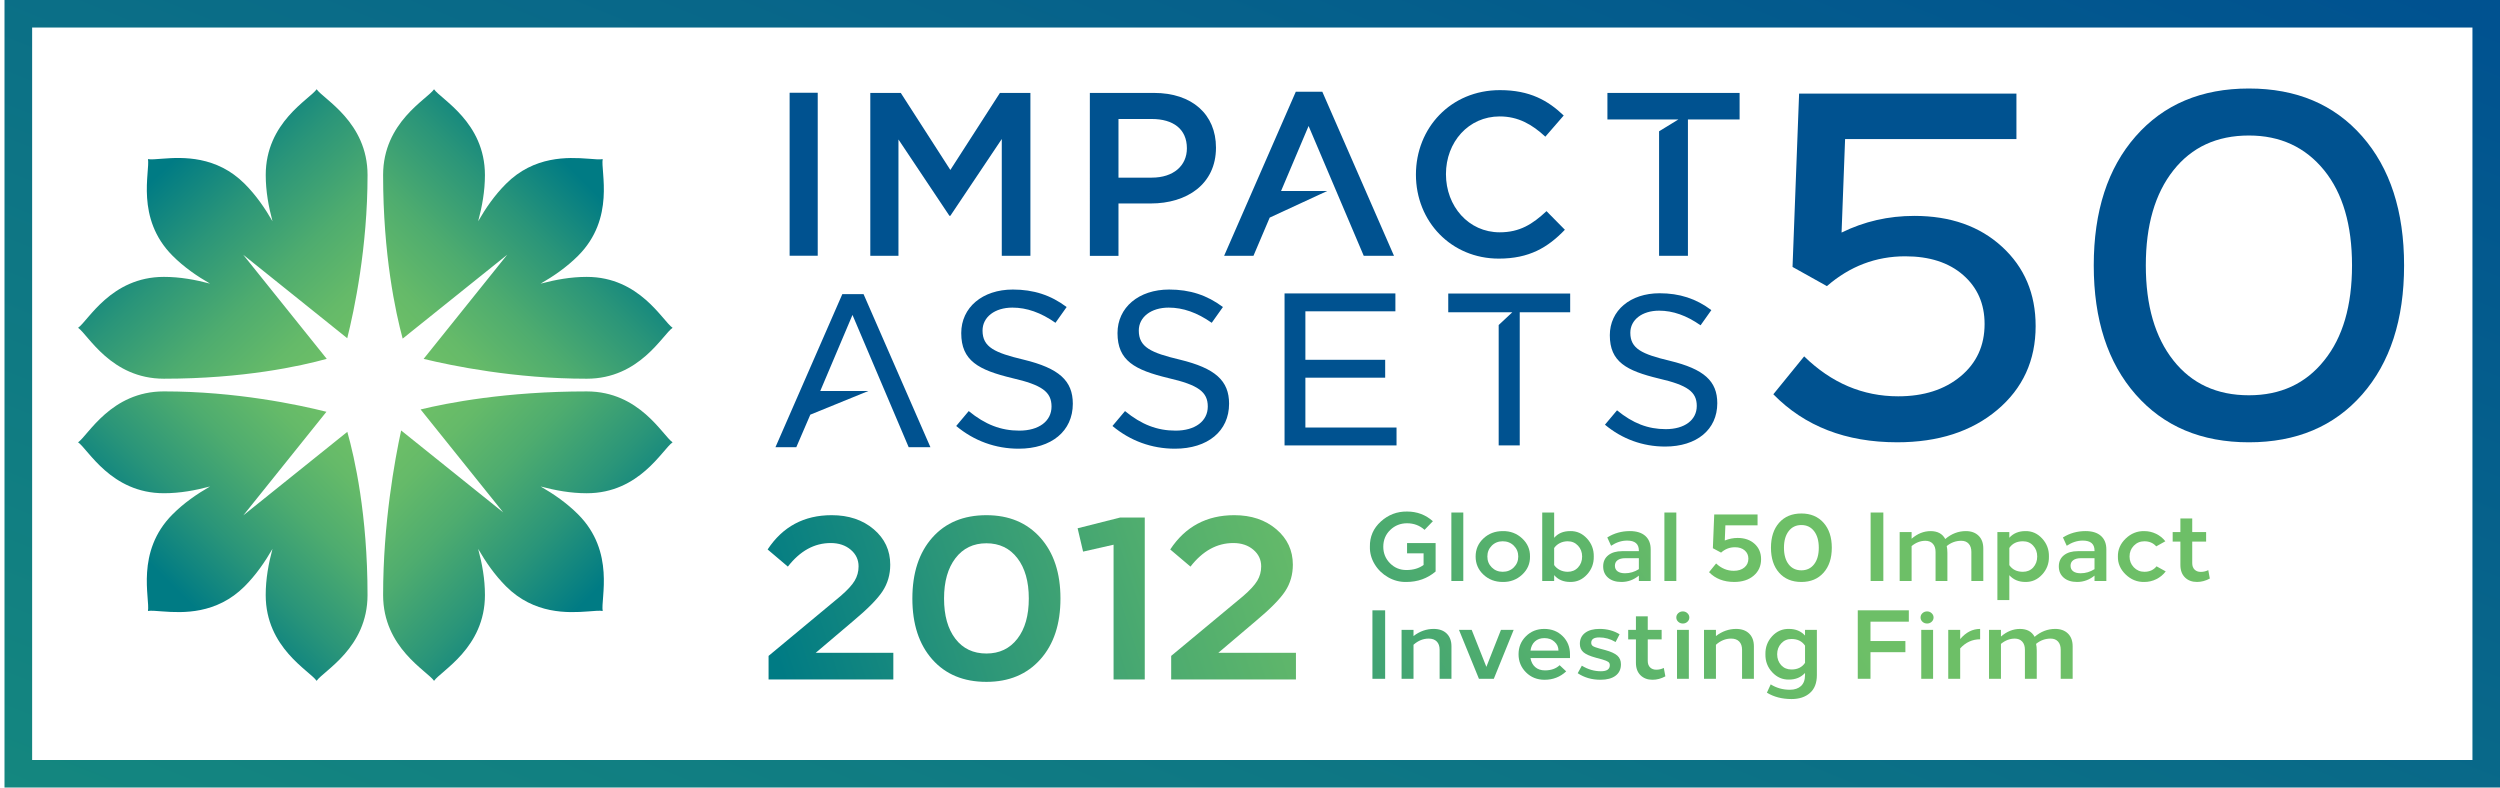 <?xml version="1.0" encoding="utf-8"?>
<!-- Generator: Adobe Illustrator 25.4.1, SVG Export Plug-In . SVG Version: 6.00 Build 0)  -->
<!DOCTYPE svg PUBLIC "-//W3C//DTD SVG 1.1//EN" "http://www.w3.org/Graphics/SVG/1.1/DTD/svg11.dtd">
<svg version="1.1" xmlns:x="http://ns.adobe.com/Extensibility/1.0/" xmlns:i="http://ns.adobe.com/AdobeIllustrator/10.0/" xmlns:graph="http://ns.adobe.com/Graphs/1.0/"
	 xmlns="http://www.w3.org/2000/svg" xmlns:xlink="http://www.w3.org/1999/xlink" x="0px" y="0px" viewBox="0 0 273 86"
	 style="enable-background:new 0 0 273 86;" xml:space="preserve">
<style type="text/css">
	.st0{fill:#005290;}
	
		.st1{clip-path:url(#SVGID_00000012433022376987562310000015640487429936048533_);fill:url(#SVGID_00000057862981410801562660000005579558240098716848_);}
	
		.st2{clip-path:url(#SVGID_00000160873929517719277420000015274564312238784161_);fill:url(#SVGID_00000130609890900878045930000008833482031470903682_);}
	
		.st3{clip-path:url(#SVGID_00000116922984867089154090000005852378968546324378_);fill:url(#SVGID_00000170239080758432711210000015611748407411444924_);}
	
		.st4{clip-path:url(#SVGID_00000081648194355412989740000002065019868919318462_);fill:url(#SVGID_00000031889650115579526490000011868526419912548245_);}
	.st5{fill:url(#SVGID_00000085216441984581847680000004129023969065586832_);}
	.st6{fill:url(#SVGID_00000168088889085166008300000000962811721388778888_);}
	.st7{fill:url(#SVGID_00000182486289462085191620000005182790848285354164_);}
	.st8{fill:url(#SVGID_00000085931862666309088250000005960452474559933576_);}
	.st9{fill:url(#SVGID_00000024707641680274774800000007641394027633633420_);}
	.st10{fill:url(#SVGID_00000030462989850440225090000000604865749717848233_);}
	.st11{fill:url(#SVGID_00000117671783931135362260000001498040787265353612_);}
	.st12{fill:url(#SVGID_00000096058569563859302080000008058046654445045645_);}
	.st13{fill:url(#SVGID_00000103980428247966872130000015793613854798934710_);}
	.st14{fill:url(#SVGID_00000026156800953860471990000000544089126612431008_);}
	.st15{fill:url(#SVGID_00000095316818185614418520000010343106037681464994_);}
	.st16{fill:url(#SVGID_00000086665975364174708530000016807010684725179812_);}
	.st17{fill:url(#SVGID_00000088111987591673603600000005589294244464148888_);}
	.st18{fill:url(#SVGID_00000080193174958977541340000000607537338556479643_);}
	.st19{fill:url(#SVGID_00000147207583215775409340000016328233371571761057_);}
	.st20{fill:url(#SVGID_00000005236462174436638940000010321015519711652740_);}
	.st21{fill:url(#SVGID_00000060019411384684458800000007079533323345447336_);}
	.st22{fill:url(#SVGID_00000113318090924468572050000016343852865152568221_);}
	.st23{fill:url(#SVGID_00000147915683539032432120000012658301016247425462_);}
	.st24{fill:url(#SVGID_00000127010548778900536120000015937864866430842006_);}
	.st25{fill:url(#SVGID_00000124162617456823943220000000090347712964104591_);}
	.st26{fill:url(#SVGID_00000029004053705063138140000008180279399607327624_);}
	.st27{fill:url(#SVGID_00000055672572266689973370000013050730661618773128_);}
	.st28{fill:url(#SVGID_00000102523162468057597120000001563320373440044719_);}
	.st29{fill:url(#SVGID_00000016780667937990318020000012869062538874288046_);}
	.st30{fill:url(#SVGID_00000173131370126701854250000010868644484233549968_);}
	.st31{fill:url(#SVGID_00000065754409280564556850000002491688817302307235_);}
	.st32{fill:url(#SVGID_00000064348551217869300550000015290977856427947154_);}
	.st33{fill:url(#SVGID_00000016773498058217223250000010953573774094555554_);}
	.st34{fill:url(#SVGID_00000061455156569244154160000016890593159689577124_);}
	.st35{fill:url(#SVGID_00000035510453808126533950000012699378460362687156_);}
	
		.st36{fill:none;stroke:url(#SVGID_00000093894338767265823930000003207029558476441522_);stroke-width:3.018;stroke-miterlimit:10;}
</style>
<g id="ImpactAssets_02">
	<g>
		<g>
			<polygon class="st0" points="99.228,48.835 93.091,34.389 89.573,42.695 94.827,42.695 
				88.487,45.281 86.956,48.835 84.679,48.835 91.981,32.121 94.301,32.121 
				101.602,48.835 			"/>
			<polygon class="st0" points="163.656,48.64 163.656,35.492 165.14,34.103 158.149,34.103 
				158.149,32.051 171.463,32.051 171.463,34.103 165.956,34.103 165.956,48.64 			"/>
			<path class="st0" d="M111.237,48.998c-2.526,0-4.876-0.856-6.82-2.48l1.368-1.628
				c1.801,1.474,3.518,2.135,5.526,2.135c2.136,0,3.516-1.034,3.516-2.632
				c0-1.601-1.041-2.354-4.286-3.103c-3.696-0.892-5.574-1.898-5.574-4.916
				c0-2.8,2.318-4.756,5.638-4.756c2.263,0,4.14,0.609,5.872,1.91l-1.22,1.722
				c-1.593-1.116-3.134-1.659-4.703-1.659c-1.92,0-3.261,1.031-3.261,2.506
				c0,1.814,1.322,2.423,4.482,3.176c3.87,0.941,5.377,2.292,5.377,4.817
				C117.152,47.072,114.83,48.998,111.237,48.998z"/>
			<path class="st0" d="M128.3,48.998c-2.526,0-4.876-0.856-6.82-2.48l1.37-1.628
				c1.798,1.474,3.516,2.135,5.525,2.135c2.136,0,3.515-1.034,3.515-2.632
				c0-1.599-1.04-2.354-4.285-3.103c-3.696-0.892-5.574-1.898-5.574-4.916
				c0-2.8,2.318-4.756,5.638-4.756c2.263,0,4.14,0.609,5.874,1.91l-1.223,1.722
				c-1.592-1.116-3.135-1.659-4.701-1.659c-1.922,0-3.263,1.031-3.263,2.506
				c0,1.814,1.322,2.423,4.483,3.176c3.869,0.941,5.377,2.292,5.377,4.817
				C134.215,47.072,131.892,48.998,128.3,48.998z"/>
			<polygon class="st0" points="140.273,48.64 140.273,32.042 152.377,32.042 152.377,33.995 
				142.548,33.995 142.548,39.29 151.261,39.29 151.261,41.243 142.548,41.243 
				142.548,46.686 152.501,46.686 152.501,48.64 			"/>
			<path class="st0" d="M181.829,48.764c-2.432,0-4.697-0.823-6.569-2.387l1.319-1.57
				c1.732,1.42,3.388,2.056,5.323,2.056c2.056,0,3.385-0.994,3.385-2.535
				c0-1.54-1.003-2.266-4.127-2.988c-3.56-0.859-5.368-1.828-5.368-4.734
				c0-2.697,2.232-4.582,5.431-4.582c2.18,0,3.988,0.586,5.656,1.84l-1.177,1.659
				c-1.535-1.074-3.02-1.598-4.529-1.598c-1.85,0-3.142,0.992-3.142,2.414
				c0,1.746,1.274,2.332,4.319,3.06c3.725,0.906,5.177,2.207,5.177,4.638
				C187.526,46.908,185.29,48.764,181.829,48.764z"/>
			<rect x="86.226" y="10.128" class="st0" width="3.069" height="17.798"/>
			<polygon class="st0" points="103.778,23.565 103.677,23.565 98.112,15.23 98.112,27.936 
				95.037,27.936 95.037,10.148 98.366,10.148 103.778,18.559 109.191,10.148 
				112.521,10.148 112.521,27.936 109.394,27.936 109.394,15.179 			"/>
			<path class="st0" d="M125.67,22.219h-3.532v5.719h-3.126V10.147h7.013
				c4.143,0,6.76,2.339,6.76,5.974C132.785,20.136,129.583,22.219,125.67,22.219z
				 M125.772,12.994h-3.634v6.404h3.634c2.363,0,3.837-1.296,3.837-3.204
				C129.608,14.087,128.109,12.994,125.772,12.994z"/>
			<polygon class="st0" points="144.398,10.02 141.5,10.02 133.673,27.937 136.877,27.937 
				138.652,23.762 144.924,20.86 139.891,20.86 142.898,13.757 148.921,27.937 
				152.225,27.937 			"/>
			<path class="st0" d="M163.667,28.241c-5.184,0-9.048-4.041-9.048-9.174
				c0-5.082,3.788-9.225,9.175-9.225c3.278,0,5.26,1.146,6.963,2.772l-2.007,2.312
				c-1.423-1.322-2.948-2.212-4.981-2.212c-3.405,0-5.871,2.796-5.871,6.302
				s2.466,6.353,5.871,6.353c2.187,0,3.583-0.889,5.108-2.312l2.007,2.033
				C169.029,27.021,166.996,28.241,163.667,28.241z"/>
			<polygon class="st0" points="184.322,27.937 181.171,27.937 181.171,14.337 183.28,13.046 
				175.53,13.046 175.53,10.147 189.965,10.147 189.965,13.046 184.322,13.046 			"/>
		</g>
	</g>
</g>
<g id="Flower">
	<g>
		<defs>
			<path id="SVGID_4_" d="M41.835,19.115c0,8.721,1.36,14.992,2.136,17.862l11.416-9.16
				l-9.127,11.373c3.095,0.754,9.955,2.166,17.816,2.166
				c5.777,0,8.274-4.812,9.371-5.56c-1.097-0.748-3.594-5.56-9.371-5.56
				c-1.766,0-3.427,0.31-5.042,0.74c1.445-0.836,2.843-1.796,4.091-3.043
				c4.085-4.085,2.448-9.253,2.689-10.558c-0.323,0.063-0.883,0.008-1.604-0.047
				c-2.191-0.164-5.881-0.329-8.952,2.742c-1.248,1.247-2.207,2.64-3.041,4.088
				c0.43-1.618,0.737-3.279,0.737-5.042c0-5.777-4.812-8.274-5.557-9.368
				C46.65,10.838,41.835,13.339,41.835,19.115z"/>
		</defs>
		<clipPath id="SVGID_00000046335671625957577770000000543142997591549858_">
			<use xlink:href="#SVGID_4_"  style="overflow:visible;"/>
		</clipPath>
		
			<linearGradient id="SVGID_00000169554242988233935070000017565818200262108842_" gradientUnits="userSpaceOnUse" x1="-126.062" y1="444.883" x2="-123.321" y2="444.883" gradientTransform="matrix(-7.503 7.503 7.503 7.503 -4218.587 -2373.819)">
			<stop  offset="0" style="stop-color:#007B84"/>
			<stop  offset="0.071" style="stop-color:#007B84"/>
			<stop  offset="0.341" style="stop-color:#2A9579"/>
			<stop  offset="0.617" style="stop-color:#4EAC6F"/>
			<stop  offset="0.842" style="stop-color:#65BA69"/>
			<stop  offset="0.985" style="stop-color:#6DBF67"/>
			<stop  offset="1" style="stop-color:#6DBF67"/>
		</linearGradient>
		
			<polygon style="clip-path:url(#SVGID_00000046335671625957577770000000543142997591549858_);fill:url(#SVGID_00000169554242988233935070000017565818200262108842_);" points="
			89.251,25.552 57.641,57.162 26.031,25.552 57.641,-6.059 		"/>
	</g>
	<g>
		<defs>
			<path id="SVGID_3_" d="M45.929,44.712l9.026,11.246l-11.15-8.952
				c-0.691,3.183-1.969,10.144-1.969,17.972c0,5.777,4.814,8.277,5.563,9.371
				c0.743-1.094,5.557-3.594,5.557-9.371c0-1.763-0.307-3.427-0.74-5.039
				c0.836,1.445,1.796,2.838,3.041,4.088c3.076,3.074,6.766,2.906,8.957,2.742
				c0.721-0.055,1.278-0.11,1.601-0.049c-0.241-1.302,1.396-6.47-2.689-10.555
				c-1.248-1.248-2.643-2.207-4.088-3.041c1.612,0.428,3.276,0.738,5.039,0.738
				c5.777,0,8.274-4.812,9.371-5.56c-1.097-0.749-3.594-5.56-9.371-5.56
				C55.256,42.741,48.821,44.007,45.929,44.712z"/>
		</defs>
		<clipPath id="SVGID_00000149365928996754093690000003003675763916747185_">
			<use xlink:href="#SVGID_3_"  style="overflow:visible;"/>
		</clipPath>
		
			<linearGradient id="SVGID_00000091720316630167364650000001222313979060321204_" gradientUnits="userSpaceOnUse" x1="-172.207" y1="483.399" x2="-169.465" y2="483.399" gradientTransform="matrix(-7.891 -7.632 -7.632 7.891 2396.56 -5062.381)">
			<stop  offset="0" style="stop-color:#007B84"/>
			<stop  offset="0.071" style="stop-color:#007B84"/>
			<stop  offset="0.341" style="stop-color:#2A9579"/>
			<stop  offset="0.617" style="stop-color:#4EAC6F"/>
			<stop  offset="0.842" style="stop-color:#65BA69"/>
			<stop  offset="0.985" style="stop-color:#6DBF67"/>
			<stop  offset="1" style="stop-color:#6DBF67"/>
		</linearGradient>
		
			<polygon style="clip-path:url(#SVGID_00000149365928996754093690000003003675763916747185_);fill:url(#SVGID_00000091720316630167364650000001222313979060321204_);" points="
			58.168,90.147 26.039,59.072 57.114,26.944 89.243,58.019 		"/>
	</g>
	<g>
		<defs>
			<path id="SVGID_2_" d="M8.526,48.301c1.094,0.746,3.592,5.56,9.368,5.56
				c1.768,0,3.43-0.31,5.045-0.74c-1.448,0.836-2.843,1.793-4.091,3.043
				c-4.085,4.085-2.448,9.253-2.692,10.555c0.321-0.06,0.88-0.005,1.601,0.049
				c2.191,0.164,5.878,0.332,8.957-2.742c1.245-1.25,2.202-2.64,3.041-4.088
				c-0.433,1.615-0.74,3.279-0.74,5.039c0,5.777,4.814,8.277,5.56,9.371
				c0.749-1.094,5.56-3.594,5.56-9.371c0-8.743-1.406-14.983-2.207-17.821
				L26.572,56.276l9.075-11.31c-3.079-0.773-9.895-2.226-17.752-2.226
				C12.118,42.741,9.62,47.552,8.526,48.301z"/>
		</defs>
		<clipPath id="SVGID_00000128447137890911541140000015743918968163360142_">
			<use xlink:href="#SVGID_2_"  style="overflow:visible;"/>
		</clipPath>
		
			<linearGradient id="SVGID_00000083773640967811588750000014460331176053374631_" gradientUnits="userSpaceOnUse" x1="-214.143" y1="438.144" x2="-211.401" y2="438.144" gradientTransform="matrix(7.244 -7.373 -7.373 -7.244 4799.271 1660.581)">
			<stop  offset="0" style="stop-color:#007B84"/>
			<stop  offset="0.071" style="stop-color:#007B84"/>
			<stop  offset="0.341" style="stop-color:#2A9579"/>
			<stop  offset="0.617" style="stop-color:#4EAC6F"/>
			<stop  offset="0.842" style="stop-color:#65BA69"/>
			<stop  offset="0.985" style="stop-color:#6DBF67"/>
			<stop  offset="1" style="stop-color:#6DBF67"/>
		</linearGradient>
		
			<polygon style="clip-path:url(#SVGID_00000128447137890911541140000015743918968163360142_);fill:url(#SVGID_00000083773640967811588750000014460331176053374631_);" points="
			-7.276,58.825 24.051,26.939 55.937,58.266 24.611,90.152 		"/>
	</g>
	<g>
		<defs>
			<path id="SVGID_1_" d="M29.018,19.115c0,1.766,0.307,3.43,0.738,5.045
				c-0.839-1.448-1.793-2.84-3.041-4.091c-3.079-3.074-6.766-2.909-8.957-2.742
				c-0.721,0.055-1.28,0.11-1.601,0.047c0.244,1.305-1.393,6.473,2.692,10.558
				c1.247,1.248,2.643,2.207,4.088,3.041c-1.618-0.428-3.276-0.737-5.042-0.737
				c-5.777,0-8.274,4.812-9.368,5.56c1.094,0.749,3.592,5.56,9.368,5.56
				c8.688,0,14.918-1.376,17.785-2.169l-9.124-11.37l11.362,9.119
				c0.765-3.062,2.218-9.922,2.218-17.821c0-5.777-4.812-8.277-5.56-9.368
				C33.829,10.838,29.016,13.339,29.018,19.115z"/>
		</defs>
		<clipPath id="SVGID_00000183957619231733046920000010081042821832089531_">
			<use xlink:href="#SVGID_1_"  style="overflow:visible;"/>
		</clipPath>
		
			<linearGradient id="SVGID_00000031182289323771332320000017325776514038056327_" gradientUnits="userSpaceOnUse" x1="-165.153" y1="400.45" x2="-162.411" y2="400.45" gradientTransform="matrix(7.761 8.15 8.15 -7.761 -1965.614 4470.82)">
			<stop  offset="0" style="stop-color:#007B84"/>
			<stop  offset="0.071" style="stop-color:#007B84"/>
			<stop  offset="0.341" style="stop-color:#2A9579"/>
			<stop  offset="0.617" style="stop-color:#4EAC6F"/>
			<stop  offset="0.842" style="stop-color:#65BA69"/>
			<stop  offset="0.985" style="stop-color:#6DBF67"/>
			<stop  offset="1" style="stop-color:#6DBF67"/>
		</linearGradient>
		
			<polygon style="clip-path:url(#SVGID_00000183957619231733046920000010081042821832089531_);fill:url(#SVGID_00000031182289323771332320000017325776514038056327_);" points="
			25.101,-6.039 55.921,26.322 23.56,57.142 -7.26,24.781 		"/>
	</g>
</g>
<g id="Loew_Next_-_Medium_-_Outline">
	<g>
		
			<linearGradient id="SVGID_00000125575410866461327290000017845632924328210091_" gradientUnits="userSpaceOnUse" x1="103.814" y1="92.54" x2="185.072" y2="39.08">
			<stop  offset="0" style="stop-color:#007B84"/>
			<stop  offset="0.071" style="stop-color:#007B84"/>
			<stop  offset="0.341" style="stop-color:#2A9579"/>
			<stop  offset="0.617" style="stop-color:#4EAC6F"/>
			<stop  offset="0.842" style="stop-color:#65BA69"/>
			<stop  offset="0.985" style="stop-color:#6DBF67"/>
			<stop  offset="1" style="stop-color:#6DBF67"/>
		</linearGradient>
		<path style="fill:url(#SVGID_00000125575410866461327290000017845632924328210091_);" d="M156.47,56.917
			l-0.908,0.94c-0.534-0.477-1.171-0.716-1.912-0.716
			c-0.719,0-1.331,0.244-1.837,0.732c-0.505,0.488-0.758,1.098-0.758,1.832
			c0,0.705,0.244,1.305,0.732,1.799c0.488,0.495,1.084,0.743,1.789,0.743
			c0.755,0,1.381-0.185,1.88-0.555v-1.271h-1.805v-1.121h3.119v3.108
			c-0.897,0.761-1.961,1.142-3.193,1.142c-0.705,0.015-1.367-0.154-1.987-0.507
			c-0.619-0.353-1.111-0.828-1.474-1.426s-0.538-1.235-0.523-1.912
			c-0.021-1.096,0.377-2.015,1.196-2.756c0.819-0.741,1.773-1.104,2.863-1.089
			C154.74,55.86,155.68,56.213,156.47,56.917z"/>
		
			<linearGradient id="SVGID_00000010311944381683000200000004762505323412207038_" gradientUnits="userSpaceOnUse" x1="105.45" y1="95.028" x2="186.709" y2="41.568">
			<stop  offset="0" style="stop-color:#007B84"/>
			<stop  offset="0.071" style="stop-color:#007B84"/>
			<stop  offset="0.341" style="stop-color:#2A9579"/>
			<stop  offset="0.617" style="stop-color:#4EAC6F"/>
			<stop  offset="0.842" style="stop-color:#65BA69"/>
			<stop  offset="0.985" style="stop-color:#6DBF67"/>
			<stop  offset="1" style="stop-color:#6DBF67"/>
		</linearGradient>
		<path style="fill:url(#SVGID_00000010311944381683000200000004762505323412207038_);" d="M159.792,55.967v7.477
			h-1.303v-7.477H159.792z"/>
		
			<linearGradient id="SVGID_00000156548717843007905140000000555503598723451578_" gradientUnits="userSpaceOnUse" x1="107.441" y1="98.054" x2="188.699" y2="44.595">
			<stop  offset="0" style="stop-color:#007B84"/>
			<stop  offset="0.071" style="stop-color:#007B84"/>
			<stop  offset="0.341" style="stop-color:#2A9579"/>
			<stop  offset="0.617" style="stop-color:#4EAC6F"/>
			<stop  offset="0.842" style="stop-color:#65BA69"/>
			<stop  offset="0.985" style="stop-color:#6DBF67"/>
			<stop  offset="1" style="stop-color:#6DBF67"/>
		</linearGradient>
		<path style="fill:url(#SVGID_00000156548717843007905140000000555503598723451578_);" d="M167.076,60.773
			c0.014,0.776-0.272,1.436-0.86,1.982c-0.587,0.544-1.294,0.809-2.12,0.795
			c-0.833,0-1.534-0.267-2.104-0.801c-0.57-0.534-0.854-1.192-0.854-1.976
			s0.285-1.442,0.854-1.976c0.57-0.534,1.271-0.801,2.104-0.801
			c0.826-0.015,1.533,0.25,2.12,0.795
			C166.804,59.337,167.09,59.997,167.076,60.773z M162.9,59.587
			c-0.32,0.321-0.48,0.716-0.48,1.186c0,0.47,0.16,0.865,0.48,1.186
			c0.321,0.32,0.719,0.48,1.196,0.48c0.484,0,0.888-0.16,1.212-0.48
			c0.324-0.321,0.486-0.716,0.486-1.186c0-0.47-0.162-0.865-0.486-1.186
			c-0.324-0.32-0.728-0.48-1.212-0.48
			C163.619,59.108,163.22,59.267,162.9,59.587z"/>
		
			<linearGradient id="SVGID_00000072247973841799589840000009372100805873457808_" gradientUnits="userSpaceOnUse" x1="108.851" y1="100.197" x2="190.109" y2="46.738">
			<stop  offset="0" style="stop-color:#007B84"/>
			<stop  offset="0.071" style="stop-color:#007B84"/>
			<stop  offset="0.341" style="stop-color:#2A9579"/>
			<stop  offset="0.617" style="stop-color:#4EAC6F"/>
			<stop  offset="0.842" style="stop-color:#65BA69"/>
			<stop  offset="0.985" style="stop-color:#6DBF67"/>
			<stop  offset="1" style="stop-color:#6DBF67"/>
		</linearGradient>
		<path style="fill:url(#SVGID_00000072247973841799589840000009372100805873457808_);" d="M174.04,60.773
			c0.015,0.762-0.234,1.419-0.743,1.97c-0.509,0.552-1.119,0.821-1.831,0.806
			c-0.741,0-1.325-0.248-1.752-0.747v0.64h-1.303v-7.477h1.303v2.766
			c0.42-0.491,1.004-0.736,1.752-0.736c0.712-0.015,1.322,0.255,1.831,0.806
			C173.806,59.355,174.054,60.012,174.04,60.773z M172.769,60.773
			c0-0.47-0.15-0.865-0.449-1.186c-0.299-0.32-0.673-0.48-1.122-0.48
			c-0.313,0-0.6,0.066-0.86,0.197c-0.26,0.131-0.468,0.312-0.625,0.539v1.859
			c0.156,0.227,0.365,0.408,0.625,0.539c0.26,0.131,0.547,0.197,0.86,0.197
			c0.455,0,0.83-0.156,1.122-0.469C172.619,61.649,172.769,61.25,172.769,60.773z"/>
		
			<linearGradient id="SVGID_00000150813334354801396620000018433144552469920128_" gradientUnits="userSpaceOnUse" x1="111.738" y1="104.585" x2="192.996" y2="51.126">
			<stop  offset="0" style="stop-color:#007B84"/>
			<stop  offset="0.071" style="stop-color:#007B84"/>
			<stop  offset="0.341" style="stop-color:#2A9579"/>
			<stop  offset="0.617" style="stop-color:#4EAC6F"/>
			<stop  offset="0.842" style="stop-color:#65BA69"/>
			<stop  offset="0.985" style="stop-color:#6DBF67"/>
			<stop  offset="1" style="stop-color:#6DBF67"/>
		</linearGradient>
		<path style="fill:url(#SVGID_00000150813334354801396620000018433144552469920128_);" d="M180.256,59.993v3.45
			h-1.292v-0.587c-0.562,0.463-1.196,0.694-1.902,0.694
			c-0.612,0-1.098-0.154-1.458-0.464c-0.359-0.31-0.538-0.721-0.538-1.234
			c0-0.519,0.186-0.927,0.56-1.222c0.374-0.295,0.881-0.443,1.522-0.443h1.816
			V60.121c0-0.726-0.427-1.089-1.282-1.089c-0.599,0-1.182,0.189-1.752,0.566
			l-0.415-0.909c0.741-0.462,1.563-0.694,2.467-0.694
			c0.726,0,1.286,0.174,1.682,0.523C180.058,58.869,180.256,59.36,180.256,59.993z
			 M178.964,62.151v-1.196h-1.484c-0.357,0-0.634,0.071-0.833,0.214
			c-0.199,0.143-0.299,0.345-0.299,0.609c0,0.263,0.096,0.466,0.288,0.608
			c0.193,0.143,0.463,0.214,0.813,0.214
			C177.989,62.6,178.494,62.451,178.964,62.151z"/>
		
			<linearGradient id="SVGID_00000124158055404276778180000000467833492469483685_" gradientUnits="userSpaceOnUse" x1="112.477" y1="105.709" x2="193.736" y2="52.25">
			<stop  offset="0" style="stop-color:#007B84"/>
			<stop  offset="0.071" style="stop-color:#007B84"/>
			<stop  offset="0.341" style="stop-color:#2A9579"/>
			<stop  offset="0.617" style="stop-color:#4EAC6F"/>
			<stop  offset="0.842" style="stop-color:#65BA69"/>
			<stop  offset="0.985" style="stop-color:#6DBF67"/>
			<stop  offset="1" style="stop-color:#6DBF67"/>
		</linearGradient>
		<path style="fill:url(#SVGID_00000124158055404276778180000000467833492469483685_);" d="M183.054,55.967v7.477
			h-1.302v-7.477H183.054z"/>
		
			<linearGradient id="SVGID_00000160885823729081435130000011776184612018020224_" gradientUnits="userSpaceOnUse" x1="107.764" y1="98.544" x2="189.022" y2="45.085">
			<stop  offset="0" style="stop-color:#007B84"/>
			<stop  offset="0.071" style="stop-color:#007B84"/>
			<stop  offset="0.341" style="stop-color:#2A9579"/>
			<stop  offset="0.617" style="stop-color:#4EAC6F"/>
			<stop  offset="0.842" style="stop-color:#65BA69"/>
			<stop  offset="0.985" style="stop-color:#6DBF67"/>
			<stop  offset="1" style="stop-color:#6DBF67"/>
		</linearGradient>
		<path style="fill:url(#SVGID_00000160885823729081435130000011776184612018020224_);" d="M151.258,66.648v7.477
			h-1.389v-7.477H151.258z"/>
		
			<linearGradient id="SVGID_00000061437695523906111510000010622016984374654867_" gradientUnits="userSpaceOnUse" x1="109.829" y1="101.683" x2="191.087" y2="48.223">
			<stop  offset="0" style="stop-color:#007B84"/>
			<stop  offset="0.071" style="stop-color:#007B84"/>
			<stop  offset="0.341" style="stop-color:#2A9579"/>
			<stop  offset="0.617" style="stop-color:#4EAC6F"/>
			<stop  offset="0.842" style="stop-color:#65BA69"/>
			<stop  offset="0.985" style="stop-color:#6DBF67"/>
			<stop  offset="1" style="stop-color:#6DBF67"/>
		</linearGradient>
		<path style="fill:url(#SVGID_00000061437695523906111510000010622016984374654867_);" d="M158.499,70.578v3.546
			h-1.292v-3.172c0-0.385-0.103-0.684-0.31-0.897
			c-0.207-0.214-0.502-0.321-0.887-0.321c-0.598,0-1.15,0.224-1.655,0.673v3.717
			h-1.303v-5.341h1.303v0.673c0.676-0.519,1.41-0.779,2.2-0.779
			c0.605,0,1.081,0.169,1.426,0.507C158.326,69.523,158.499,69.988,158.499,70.578z"/>
		
			<linearGradient id="SVGID_00000181792247873526329990000001686172371072157571_" gradientUnits="userSpaceOnUse" x1="111.474" y1="104.184" x2="192.732" y2="50.725">
			<stop  offset="0" style="stop-color:#007B84"/>
			<stop  offset="0.071" style="stop-color:#007B84"/>
			<stop  offset="0.341" style="stop-color:#2A9579"/>
			<stop  offset="0.617" style="stop-color:#4EAC6F"/>
			<stop  offset="0.842" style="stop-color:#65BA69"/>
			<stop  offset="0.985" style="stop-color:#6DBF67"/>
			<stop  offset="1" style="stop-color:#6DBF67"/>
		</linearGradient>
		<path style="fill:url(#SVGID_00000181792247873526329990000001686172371072157571_);" d="M163.904,68.784h1.388
			l-2.168,5.341h-1.624l-2.179-5.341h1.388l1.602,4.038L163.904,68.784z"/>
		
			<linearGradient id="SVGID_00000145022341822448232940000000153433629153207468_" gradientUnits="userSpaceOnUse" x1="113.744" y1="107.634" x2="195.002" y2="54.174">
			<stop  offset="0" style="stop-color:#007B84"/>
			<stop  offset="0.071" style="stop-color:#007B84"/>
			<stop  offset="0.341" style="stop-color:#2A9579"/>
			<stop  offset="0.617" style="stop-color:#4EAC6F"/>
			<stop  offset="0.842" style="stop-color:#65BA69"/>
			<stop  offset="0.985" style="stop-color:#6DBF67"/>
			<stop  offset="1" style="stop-color:#6DBF67"/>
		</linearGradient>
		<path style="fill:url(#SVGID_00000145022341822448232940000000153433629153207468_);" d="M171.444,71.454v0.406
			h-4.315c0.071,0.42,0.244,0.75,0.518,0.988
			c0.274,0.239,0.628,0.358,1.063,0.358c0.669,0,1.203-0.188,1.602-0.565
			l0.716,0.673c-0.656,0.612-1.442,0.918-2.36,0.918
			c-0.812,0-1.488-0.27-2.03-0.812c-0.541-0.541-0.812-1.2-0.812-1.976
			c0-0.776,0.269-1.431,0.806-1.965s1.205-0.801,2.003-0.801
			c0.805,0,1.474,0.263,2.008,0.79C171.177,69.995,171.444,70.657,171.444,71.454z
			 M167.129,71.049h3.055c0-0.391-0.146-0.716-0.438-0.972
			c-0.285-0.263-0.651-0.395-1.1-0.395c-0.42,0-0.764,0.121-1.031,0.363
			C167.348,70.286,167.186,70.621,167.129,71.049z"/>
		
			<linearGradient id="SVGID_00000041992550873784684060000015726857245654595456_" gradientUnits="userSpaceOnUse" x1="115.56" y1="110.395" x2="196.818" y2="56.935">
			<stop  offset="0" style="stop-color:#007B84"/>
			<stop  offset="0.071" style="stop-color:#007B84"/>
			<stop  offset="0.341" style="stop-color:#2A9579"/>
			<stop  offset="0.617" style="stop-color:#4EAC6F"/>
			<stop  offset="0.842" style="stop-color:#65BA69"/>
			<stop  offset="0.985" style="stop-color:#6DBF67"/>
			<stop  offset="1" style="stop-color:#6DBF67"/>
		</linearGradient>
		<path style="fill:url(#SVGID_00000041992550873784684060000015726857245654595456_);" d="M176.86,69.265
			l-0.438,0.844c-0.563-0.335-1.158-0.503-1.784-0.503
			c-0.584,0-0.876,0.196-0.876,0.588c0,0.156,0.061,0.275,0.181,0.358
			c0.121,0.081,0.367,0.172,0.736,0.272l0.599,0.16
			c0.626,0.171,1.072,0.374,1.335,0.609s0.395,0.552,0.395,0.95
			c0,0.534-0.196,0.949-0.587,1.244c-0.392,0.296-0.941,0.443-1.645,0.443
			c-0.947,0-1.776-0.238-2.489-0.716l0.449-0.822
			c0.662,0.406,1.357,0.609,2.083,0.609c0.648,0,0.972-0.221,0.972-0.662
			c0-0.156-0.056-0.276-0.166-0.358c-0.111-0.082-0.333-0.173-0.668-0.273
			l-0.673-0.181c-0.655-0.177-1.114-0.381-1.378-0.608
			c-0.257-0.228-0.385-0.531-0.385-0.909c0-0.512,0.19-0.913,0.572-1.202
			c0.381-0.288,0.905-0.432,1.575-0.432
			C175.503,68.678,176.233,68.873,176.86,69.265z"/>
		
			<linearGradient id="SVGID_00000152981522260476996140000010949351913762922381_" gradientUnits="userSpaceOnUse" x1="116.82" y1="112.31" x2="198.078" y2="58.85">
			<stop  offset="0" style="stop-color:#007B84"/>
			<stop  offset="0.071" style="stop-color:#007B84"/>
			<stop  offset="0.341" style="stop-color:#2A9579"/>
			<stop  offset="0.617" style="stop-color:#4EAC6F"/>
			<stop  offset="0.842" style="stop-color:#65BA69"/>
			<stop  offset="0.985" style="stop-color:#6DBF67"/>
			<stop  offset="1" style="stop-color:#6DBF67"/>
		</linearGradient>
		<path style="fill:url(#SVGID_00000152981522260476996140000010949351913762922381_);" d="M181.687,72.939
			l0.171,0.919c-0.463,0.249-0.929,0.373-1.4,0.373
			c-0.54,0-0.978-0.164-1.314-0.491c-0.334-0.328-0.501-0.783-0.501-1.366v-2.553
			h-0.845v-1.036h0.845v-1.484h1.291v1.484h1.517v1.036h-1.517v2.35
			c0,0.307,0.086,0.543,0.257,0.71c0.171,0.168,0.395,0.251,0.674,0.251
			C181.157,73.132,181.431,73.067,181.687,72.939z"/>
		
			<linearGradient id="SVGID_00000182520110836494819560000013263349789539145650_" gradientUnits="userSpaceOnUse" x1="117.885" y1="113.928" x2="199.143" y2="60.469">
			<stop  offset="0" style="stop-color:#007B84"/>
			<stop  offset="0.071" style="stop-color:#007B84"/>
			<stop  offset="0.341" style="stop-color:#2A9579"/>
			<stop  offset="0.617" style="stop-color:#4EAC6F"/>
			<stop  offset="0.842" style="stop-color:#65BA69"/>
			<stop  offset="0.985" style="stop-color:#6DBF67"/>
			<stop  offset="1" style="stop-color:#6DBF67"/>
		</linearGradient>
		<path style="fill:url(#SVGID_00000182520110836494819560000013263349789539145650_);" d="M184.475,67.428
			c0,0.185-0.069,0.341-0.208,0.469c-0.139,0.128-0.305,0.192-0.497,0.192
			c-0.199,0-0.368-0.064-0.508-0.192c-0.138-0.128-0.209-0.285-0.209-0.469
			c0-0.186,0.071-0.342,0.209-0.47c0.14-0.128,0.309-0.192,0.508-0.192
			c0.192,0,0.358,0.066,0.497,0.197C184.406,67.094,184.475,67.25,184.475,67.428z
			 M184.422,68.784v5.341h-1.293v-5.341H184.422z"/>
		
			<linearGradient id="SVGID_00000125578782099423917270000013596638140435614852_" gradientUnits="userSpaceOnUse" x1="119.805" y1="116.847" x2="201.063" y2="63.387">
			<stop  offset="0" style="stop-color:#007B84"/>
			<stop  offset="0.071" style="stop-color:#007B84"/>
			<stop  offset="0.341" style="stop-color:#2A9579"/>
			<stop  offset="0.617" style="stop-color:#4EAC6F"/>
			<stop  offset="0.842" style="stop-color:#65BA69"/>
			<stop  offset="0.985" style="stop-color:#6DBF67"/>
			<stop  offset="1" style="stop-color:#6DBF67"/>
		</linearGradient>
		<path style="fill:url(#SVGID_00000125578782099423917270000013596638140435614852_);" d="M191.525,70.578v3.546
			h-1.292v-3.172c0-0.385-0.103-0.684-0.31-0.897
			c-0.207-0.214-0.502-0.321-0.887-0.321c-0.598,0-1.151,0.224-1.655,0.673v3.717
			h-1.303v-5.341h1.303v0.673c0.676-0.519,1.41-0.779,2.201-0.779
			c0.605,0,1.081,0.169,1.425,0.507C191.353,69.523,191.525,69.988,191.525,70.578z"/>
		
			<linearGradient id="SVGID_00000002382632946101425460000017683128098866198709_" gradientUnits="userSpaceOnUse" x1="122.352" y1="120.718" x2="203.61" y2="67.259">
			<stop  offset="0" style="stop-color:#007B84"/>
			<stop  offset="0.071" style="stop-color:#007B84"/>
			<stop  offset="0.341" style="stop-color:#2A9579"/>
			<stop  offset="0.617" style="stop-color:#4EAC6F"/>
			<stop  offset="0.842" style="stop-color:#65BA69"/>
			<stop  offset="0.985" style="stop-color:#6DBF67"/>
			<stop  offset="1" style="stop-color:#6DBF67"/>
		</linearGradient>
		<path style="fill:url(#SVGID_00000002382632946101425460000017683128098866198709_);" d="M197.11,68.784h1.293
			v4.935c0,0.869-0.257,1.524-0.77,1.965c-0.499,0.434-1.164,0.652-1.996,0.652
			c-1.033,0-1.93-0.232-2.692-0.695l0.416-0.907
			c0.627,0.391,1.325,0.587,2.094,0.587c0.512,0,0.916-0.136,1.212-0.406
			c0.295-0.271,0.442-0.67,0.442-1.196v-0.235
			c-0.44,0.484-1.024,0.726-1.75,0.726c-0.713,0.015-1.324-0.252-1.833-0.801
			c-0.509-0.549-0.756-1.204-0.742-1.965c-0.015-0.77,0.231-1.426,0.736-1.971
			c0.505-0.544,1.118-0.809,1.838-0.795c0.726,0,1.31,0.242,1.75,0.726V68.784z
			 M197.11,72.384v-1.88c-0.328-0.485-0.822-0.727-1.483-0.727
			c-0.45,0-0.822,0.161-1.117,0.481c-0.295,0.32-0.443,0.716-0.443,1.186
			c0,0.469,0.146,0.869,0.438,1.196c0.292,0.313,0.665,0.469,1.122,0.469
			C196.288,73.11,196.783,72.868,197.11,72.384z"/>
		
			<linearGradient id="SVGID_00000096040658472702758370000014691090948458181038_" gradientUnits="userSpaceOnUse" x1="123.774" y1="122.879" x2="205.032" y2="69.42">
			<stop  offset="0" style="stop-color:#007B84"/>
			<stop  offset="0.071" style="stop-color:#007B84"/>
			<stop  offset="0.341" style="stop-color:#2A9579"/>
			<stop  offset="0.617" style="stop-color:#4EAC6F"/>
			<stop  offset="0.842" style="stop-color:#65BA69"/>
			<stop  offset="0.985" style="stop-color:#6DBF67"/>
			<stop  offset="1" style="stop-color:#6DBF67"/>
		</linearGradient>
		<path style="fill:url(#SVGID_00000096040658472702758370000014691090948458181038_);" d="M208.444,66.648v1.239
			H204.257v2.114h3.812v1.218H204.257v2.905h-1.389v-7.477H208.444z"/>
		
			<linearGradient id="SVGID_00000114059626829858265630000017612925181661614213_" gradientUnits="userSpaceOnUse" x1="125.941" y1="126.174" x2="207.2" y2="72.715">
			<stop  offset="0" style="stop-color:#007B84"/>
			<stop  offset="0.071" style="stop-color:#007B84"/>
			<stop  offset="0.341" style="stop-color:#2A9579"/>
			<stop  offset="0.617" style="stop-color:#4EAC6F"/>
			<stop  offset="0.842" style="stop-color:#65BA69"/>
			<stop  offset="0.985" style="stop-color:#6DBF67"/>
			<stop  offset="1" style="stop-color:#6DBF67"/>
		</linearGradient>
		<path style="fill:url(#SVGID_00000114059626829858265630000017612925181661614213_);" d="M211.146,67.428
			c0,0.185-0.069,0.341-0.209,0.469c-0.138,0.128-0.305,0.192-0.496,0.192
			c-0.199,0-0.368-0.064-0.507-0.192c-0.139-0.128-0.209-0.285-0.209-0.469
			c0-0.186,0.07-0.342,0.209-0.47c0.139-0.128,0.308-0.192,0.507-0.192
			c0.192,0,0.359,0.066,0.496,0.197C211.077,67.094,211.146,67.25,211.146,67.428z
			 M211.093,68.784v5.341h-1.292v-5.341H211.093z"/>
		
			<linearGradient id="SVGID_00000072997787283286079540000008308535455411768198_" gradientUnits="userSpaceOnUse" x1="127.236" y1="128.141" x2="208.494" y2="74.682">
			<stop  offset="0" style="stop-color:#007B84"/>
			<stop  offset="0.071" style="stop-color:#007B84"/>
			<stop  offset="0.341" style="stop-color:#2A9579"/>
			<stop  offset="0.617" style="stop-color:#4EAC6F"/>
			<stop  offset="0.842" style="stop-color:#65BA69"/>
			<stop  offset="0.985" style="stop-color:#6DBF67"/>
			<stop  offset="1" style="stop-color:#6DBF67"/>
		</linearGradient>
		<path style="fill:url(#SVGID_00000072997787283286079540000008308535455411768198_);" d="M216.23,68.678v1.132
			c-0.847,0-1.573,0.331-2.178,0.993v3.322h-1.304v-5.341h1.304v1.004
			C214.678,69.048,215.404,68.678,216.23,68.678z"/>
		
			<linearGradient id="SVGID_00000013872799309605832600000004604772612323285378_" gradientUnits="userSpaceOnUse" x1="129.764" y1="131.984" x2="211.022" y2="78.524">
			<stop  offset="0" style="stop-color:#007B84"/>
			<stop  offset="0.071" style="stop-color:#007B84"/>
			<stop  offset="0.341" style="stop-color:#2A9579"/>
			<stop  offset="0.617" style="stop-color:#4EAC6F"/>
			<stop  offset="0.842" style="stop-color:#65BA69"/>
			<stop  offset="0.985" style="stop-color:#6DBF67"/>
			<stop  offset="1" style="stop-color:#6DBF67"/>
		</linearGradient>
		<path style="fill:url(#SVGID_00000013872799309605832600000004604772612323285378_);" d="M222.179,69.542
			c0.677-0.577,1.428-0.865,2.254-0.865c0.577,0,1.038,0.167,1.383,0.502
			c0.345,0.335,0.518,0.801,0.518,1.399v3.546h-1.304v-3.172
			c0-0.385-0.098-0.684-0.293-0.897c-0.196-0.214-0.464-0.321-0.806-0.321
			c-0.591,0-1.122,0.193-1.592,0.577c0.05,0.207,0.075,0.456,0.075,0.748v3.066
			h-1.293v-3.172c0-0.385-0.099-0.684-0.298-0.897
			c-0.2-0.214-0.469-0.321-0.812-0.321c-0.534,0-1.037,0.193-1.506,0.577v3.813
			h-1.304v-5.341h1.304v0.726c0.64-0.555,1.331-0.832,2.072-0.832
			C221.34,68.678,221.874,68.966,222.179,69.542z"/>
	</g>
	<g>
		
			<linearGradient id="SVGID_00000183232182328232262830000014171809363853058750_" gradientUnits="userSpaceOnUse" x1="77.86" y1="70.316" x2="160.079" y2="43.444">
			<stop  offset="0" style="stop-color:#007B84"/>
			<stop  offset="0.071" style="stop-color:#007B84"/>
			<stop  offset="0.341" style="stop-color:#2A9579"/>
			<stop  offset="0.617" style="stop-color:#4EAC6F"/>
			<stop  offset="0.842" style="stop-color:#65BA69"/>
			<stop  offset="0.985" style="stop-color:#6DBF67"/>
			<stop  offset="1" style="stop-color:#6DBF67"/>
		</linearGradient>
		<path style="fill:url(#SVGID_00000183232182328232262830000014171809363853058750_);" d="M89.076,71.286h8.476
			v2.912H83.928v-2.574l7.852-6.525c0.745-0.642,1.261-1.2,1.547-1.678
			c0.286-0.477,0.429-1.001,0.429-1.572c0-0.729-0.286-1.335-0.858-1.82
			c-0.572-0.485-1.3-0.729-2.184-0.729c-1.786,0-3.346,0.858-4.68,2.574
			l-2.21-1.872c1.646-2.496,3.978-3.744,6.994-3.744
			c1.854,0,3.384,0.512,4.589,1.534c1.205,1.023,1.807,2.314,1.807,3.874
			c0,1.075-0.278,2.037-0.832,2.886c-0.555,0.85-1.621,1.934-3.198,3.25
			L89.076,71.286z"/>
		
			<linearGradient id="SVGID_00000114068979174224828080000013814966553423088061_" gradientUnits="userSpaceOnUse" x1="79.276" y1="74.649" x2="151.629" y2="51.002">
			<stop  offset="0" style="stop-color:#007B84"/>
			<stop  offset="0.071" style="stop-color:#007B84"/>
			<stop  offset="0.341" style="stop-color:#2A9579"/>
			<stop  offset="0.617" style="stop-color:#4EAC6F"/>
			<stop  offset="0.842" style="stop-color:#65BA69"/>
			<stop  offset="0.985" style="stop-color:#6DBF67"/>
			<stop  offset="1" style="stop-color:#6DBF67"/>
		</linearGradient>
		<path style="fill:url(#SVGID_00000114068979174224828080000013814966553423088061_);" d="M113.606,58.715
			c1.465,1.639,2.197,3.853,2.197,6.644c0,2.791-0.732,5.005-2.197,6.643
			c-1.465,1.639-3.428,2.457-5.889,2.457c-2.496,0-4.468-0.818-5.915-2.457
			c-1.448-1.638-2.171-3.852-2.171-6.643c0-2.791,0.723-5.005,2.171-6.644
			c1.447-1.638,3.419-2.457,5.915-2.457
			C110.179,56.258,112.142,57.077,113.606,58.715z M104.338,60.951
			c-0.832,1.084-1.248,2.553-1.248,4.407c0,1.854,0.411,3.319,1.235,4.394
			c0.823,1.075,1.954,1.612,3.393,1.612c1.421,0,2.548-0.537,3.38-1.612
			c0.832-1.074,1.248-2.539,1.248-4.394c0-1.854-0.416-3.323-1.248-4.407
			c-0.832-1.083-1.959-1.625-3.38-1.625C106.296,59.326,105.169,59.868,104.338,60.951z"/>
		
			<linearGradient id="SVGID_00000023277632187063635950000013632544865017189802_" gradientUnits="userSpaceOnUse" x1="80.765" y1="79.205" x2="153.118" y2="55.558">
			<stop  offset="0" style="stop-color:#007B84"/>
			<stop  offset="0.071" style="stop-color:#007B84"/>
			<stop  offset="0.341" style="stop-color:#2A9579"/>
			<stop  offset="0.617" style="stop-color:#4EAC6F"/>
			<stop  offset="0.842" style="stop-color:#65BA69"/>
			<stop  offset="0.985" style="stop-color:#6DBF67"/>
			<stop  offset="1" style="stop-color:#6DBF67"/>
		</linearGradient>
		<path style="fill:url(#SVGID_00000023277632187063635950000013632544865017189802_);" d="M125.008,56.519v17.68
			h-3.406V59.482l-3.328,0.754l-0.598-2.548l4.628-1.17H125.008z"/>
		
			<linearGradient id="SVGID_00000065759875200316823270000013964620555113580190_" gradientUnits="userSpaceOnUse" x1="82.103" y1="83.298" x2="154.456" y2="59.651">
			<stop  offset="0" style="stop-color:#007B84"/>
			<stop  offset="0.071" style="stop-color:#007B84"/>
			<stop  offset="0.341" style="stop-color:#2A9579"/>
			<stop  offset="0.617" style="stop-color:#4EAC6F"/>
			<stop  offset="0.842" style="stop-color:#65BA69"/>
			<stop  offset="0.985" style="stop-color:#6DBF67"/>
			<stop  offset="1" style="stop-color:#6DBF67"/>
		</linearGradient>
		<path style="fill:url(#SVGID_00000065759875200316823270000013964620555113580190_);" d="M133.041,71.286h8.476
			v2.912h-13.624v-2.574l7.852-6.525c0.745-0.642,1.261-1.2,1.547-1.678
			c0.286-0.477,0.429-1.001,0.429-1.572c0-0.729-0.286-1.335-0.858-1.82
			c-0.572-0.485-1.3-0.729-2.184-0.729c-1.786,0-3.346,0.858-4.68,2.574
			l-2.21-1.872c1.646-2.496,3.978-3.744,6.994-3.744
			c1.854,0,3.384,0.512,4.589,1.534c1.204,1.023,1.807,2.314,1.807,3.874
			c0,1.075-0.277,2.037-0.832,2.886c-0.555,0.85-1.621,1.934-3.198,3.25
			L133.041,71.286z"/>
	</g>
	
		<linearGradient id="SVGID_00000031185684243602246790000008931535901102279351_" gradientUnits="userSpaceOnUse" x1="98.332" y1="119.412" x2="179.591" y2="65.953">
		<stop  offset="0" style="stop-color:#007B84"/>
		<stop  offset="0.071" style="stop-color:#007B84"/>
		<stop  offset="0.341" style="stop-color:#2A9579"/>
		<stop  offset="0.617" style="stop-color:#4EAC6F"/>
		<stop  offset="0.842" style="stop-color:#65BA69"/>
		<stop  offset="0.985" style="stop-color:#6DBF67"/>
		<stop  offset="1" style="stop-color:#6DBF67"/>
	</linearGradient>
	<path style="fill:url(#SVGID_00000031185684243602246790000008931535901102279351_);" d="M192.31,61.061
		c0,0.742-0.269,1.341-0.806,1.8c-0.537,0.459-1.249,0.688-2.131,0.688
		c-1.139,0-2.055-0.356-2.745-1.068l0.77-0.95
		c0.57,0.534,1.214,0.801,1.933,0.801c0.477,0,0.862-0.121,1.154-0.363
		c0.292-0.242,0.438-0.562,0.438-0.962c0-0.37-0.134-0.671-0.401-0.902
		c-0.267-0.232-0.622-0.347-1.063-0.347c-0.577,0-1.083,0.196-1.517,0.587
		l-0.897-0.48l0.149-3.685h4.732v1.185h-3.515l-0.064,1.656
		c0.47-0.186,0.936-0.278,1.399-0.278c0.77,0,1.389,0.216,1.859,0.647
		C192.075,59.821,192.31,60.378,192.31,61.061z"/>
	
		<linearGradient id="SVGID_00000121280989534213805710000017951230085993265842_" gradientUnits="userSpaceOnUse" x1="100.682" y1="122.984" x2="181.94" y2="69.524">
		<stop  offset="0" style="stop-color:#007B84"/>
		<stop  offset="0.071" style="stop-color:#007B84"/>
		<stop  offset="0.341" style="stop-color:#2A9579"/>
		<stop  offset="0.617" style="stop-color:#4EAC6F"/>
		<stop  offset="0.842" style="stop-color:#65BA69"/>
		<stop  offset="0.985" style="stop-color:#6DBF67"/>
		<stop  offset="1" style="stop-color:#6DBF67"/>
	</linearGradient>
	<path style="fill:url(#SVGID_00000121280989534213805710000017951230085993265842_);" d="M199.13,57.083
		c0.602,0.673,0.903,1.582,0.903,2.729c0,1.147-0.301,2.057-0.903,2.73
		c-0.602,0.673-1.408,1.009-2.419,1.009c-1.025,0-1.836-0.336-2.43-1.009
		c-0.595-0.673-0.892-1.582-0.892-2.73c0-1.146,0.297-2.056,0.892-2.729
		c0.595-0.673,1.405-1.01,2.43-1.01
		C197.721,56.073,198.528,56.41,199.13,57.083z M195.322,58.002
		c-0.342,0.444-0.513,1.048-0.513,1.81c0,0.762,0.169,1.364,0.507,1.806
		c0.338,0.441,0.803,0.662,1.395,0.662c0.583,0,1.046-0.221,1.388-0.662
		c0.342-0.441,0.513-1.043,0.513-1.806c0-0.761-0.171-1.365-0.513-1.81
		c-0.342-0.445-0.805-0.668-1.388-0.668
		C196.127,57.334,195.664,57.556,195.322,58.002z"/>
	
		<linearGradient id="SVGID_00000078045514849313415910000005486363321028207016_" gradientUnits="userSpaceOnUse" x1="103.129" y1="126.703" x2="184.387" y2="73.244">
		<stop  offset="0" style="stop-color:#007B84"/>
		<stop  offset="0.071" style="stop-color:#007B84"/>
		<stop  offset="0.341" style="stop-color:#2A9579"/>
		<stop  offset="0.617" style="stop-color:#4EAC6F"/>
		<stop  offset="0.842" style="stop-color:#65BA69"/>
		<stop  offset="0.985" style="stop-color:#6DBF67"/>
		<stop  offset="1" style="stop-color:#6DBF67"/>
	</linearGradient>
	<path style="fill:url(#SVGID_00000078045514849313415910000005486363321028207016_);" d="M205.661,55.967v7.477
		h-1.389v-7.477H205.661z"/>
	
		<linearGradient id="SVGID_00000017476939750369837700000000467919606515044797_" gradientUnits="userSpaceOnUse" x1="105.748" y1="130.683" x2="187.006" y2="77.224">
		<stop  offset="0" style="stop-color:#007B84"/>
		<stop  offset="0.071" style="stop-color:#007B84"/>
		<stop  offset="0.341" style="stop-color:#2A9579"/>
		<stop  offset="0.617" style="stop-color:#4EAC6F"/>
		<stop  offset="0.842" style="stop-color:#65BA69"/>
		<stop  offset="0.985" style="stop-color:#6DBF67"/>
		<stop  offset="1" style="stop-color:#6DBF67"/>
	</linearGradient>
	<path style="fill:url(#SVGID_00000017476939750369837700000000467919606515044797_);" d="M212.422,58.861
		c0.676-0.577,1.427-0.865,2.253-0.865c0.578,0,1.039,0.167,1.383,0.502
		c0.346,0.335,0.518,0.801,0.518,1.399v3.546h-1.303v-3.172
		c0-0.385-0.098-0.684-0.294-0.897c-0.196-0.214-0.464-0.321-0.806-0.321
		c-0.591,0-1.121,0.193-1.591,0.577c0.049,0.207,0.074,0.456,0.074,0.748v3.066
		h-1.292v-3.172c0-0.385-0.1-0.684-0.298-0.897
		c-0.2-0.214-0.47-0.321-0.813-0.321c-0.534,0-1.036,0.193-1.505,0.577v3.813
		h-1.304v-5.341h1.304v0.726c0.64-0.555,1.331-0.832,2.072-0.832
		C211.582,57.997,212.116,58.285,212.422,58.861z"/>
	
		<linearGradient id="SVGID_00000113349760077274368030000017679197335583066780_" gradientUnits="userSpaceOnUse" x1="108.267" y1="134.512" x2="189.525" y2="81.053">
		<stop  offset="0" style="stop-color:#007B84"/>
		<stop  offset="0.071" style="stop-color:#007B84"/>
		<stop  offset="0.341" style="stop-color:#2A9579"/>
		<stop  offset="0.617" style="stop-color:#4EAC6F"/>
		<stop  offset="0.842" style="stop-color:#65BA69"/>
		<stop  offset="0.985" style="stop-color:#6DBF67"/>
		<stop  offset="1" style="stop-color:#6DBF67"/>
	</linearGradient>
	<path style="fill:url(#SVGID_00000113349760077274368030000017679197335583066780_);" d="M223.744,60.773
		c0.015,0.762-0.234,1.419-0.743,1.97c-0.509,0.552-1.119,0.821-1.832,0.806
		c-0.719,0-1.303-0.245-1.751-0.736v2.713h-1.303v-7.424h1.303v0.62
		c0.441-0.484,1.025-0.726,1.751-0.726c0.712-0.015,1.323,0.255,1.832,0.806
		C223.51,59.355,223.758,60.012,223.744,60.773z M222.463,60.773
		c0-0.477-0.146-0.872-0.438-1.186c-0.286-0.32-0.659-0.48-1.122-0.48
		c-0.661,0-1.157,0.242-1.484,0.726v1.88c0.328,0.484,0.823,0.726,1.484,0.726
		c0.456,0,0.83-0.156,1.122-0.469C222.317,61.642,222.463,61.244,222.463,60.773z"/>
	
		<linearGradient id="SVGID_00000138565545534282319810000010478641949794152120_" gradientUnits="userSpaceOnUse" x1="110.604" y1="138.065" x2="191.862" y2="84.606">
		<stop  offset="0" style="stop-color:#007B84"/>
		<stop  offset="0.071" style="stop-color:#007B84"/>
		<stop  offset="0.341" style="stop-color:#2A9579"/>
		<stop  offset="0.617" style="stop-color:#4EAC6F"/>
		<stop  offset="0.842" style="stop-color:#65BA69"/>
		<stop  offset="0.985" style="stop-color:#6DBF67"/>
		<stop  offset="1" style="stop-color:#6DBF67"/>
	</linearGradient>
	<path style="fill:url(#SVGID_00000138565545534282319810000010478641949794152120_);" d="M230.013,59.993v3.45
		h-1.291v-0.587c-0.563,0.463-1.197,0.694-1.903,0.694
		c-0.611,0-1.097-0.154-1.457-0.464c-0.36-0.31-0.539-0.721-0.539-1.234
		c0-0.519,0.187-0.927,0.561-1.222c0.373-0.295,0.88-0.443,1.521-0.443h1.817
		V60.121c0-0.726-0.428-1.089-1.283-1.089c-0.598,0-1.181,0.189-1.751,0.566
		l-0.416-0.909c0.741-0.462,1.563-0.694,2.468-0.694
		c0.726,0,1.286,0.174,1.681,0.523C229.816,58.869,230.013,59.36,230.013,59.993z
		 M228.721,62.151v-1.196h-1.485c-0.357,0-0.634,0.071-0.832,0.214
		c-0.2,0.143-0.3,0.345-0.3,0.609c0,0.263,0.096,0.466,0.289,0.608
		c0.193,0.143,0.462,0.214,0.813,0.214C227.745,62.6,228.251,62.451,228.721,62.151
		z"/>
	
		<linearGradient id="SVGID_00000016072764481973383760000010768330792237066396_" gradientUnits="userSpaceOnUse" x1="112.436" y1="140.85" x2="193.695" y2="87.391">
		<stop  offset="0" style="stop-color:#007B84"/>
		<stop  offset="0.071" style="stop-color:#007B84"/>
		<stop  offset="0.341" style="stop-color:#2A9579"/>
		<stop  offset="0.617" style="stop-color:#4EAC6F"/>
		<stop  offset="0.842" style="stop-color:#65BA69"/>
		<stop  offset="0.985" style="stop-color:#6DBF67"/>
		<stop  offset="1" style="stop-color:#6DBF67"/>
	</linearGradient>
	<path style="fill:url(#SVGID_00000016072764481973383760000010768330792237066396_);" d="M236.455,59.108
		l-0.994,0.555c-0.328-0.37-0.758-0.555-1.292-0.555
		c-0.456,0-0.841,0.16-1.154,0.48c-0.313,0.321-0.469,0.716-0.469,1.186
		c0,0.463,0.156,0.856,0.469,1.181c0.313,0.323,0.698,0.485,1.154,0.485
		c0.562,0,1.003-0.199,1.325-0.598l1.003,0.555
		c-0.277,0.364-0.622,0.647-1.031,0.85c-0.409,0.202-0.849,0.304-1.318,0.304
		c-0.77,0.015-1.444-0.258-2.025-0.817c-0.581-0.559-0.864-1.212-0.849-1.96
		c-0.015-0.748,0.268-1.401,0.849-1.96c0.581-0.559,1.255-0.831,2.025-0.817
		c0.455,0,0.887,0.098,1.291,0.293C235.846,58.486,236.183,58.758,236.455,59.108z"/>
	
		<linearGradient id="SVGID_00000084529320287491571740000002729329267710245810_" gradientUnits="userSpaceOnUse" x1="113.712" y1="142.789" x2="194.97" y2="89.329">
		<stop  offset="0" style="stop-color:#007B84"/>
		<stop  offset="0.071" style="stop-color:#007B84"/>
		<stop  offset="0.341" style="stop-color:#2A9579"/>
		<stop  offset="0.617" style="stop-color:#4EAC6F"/>
		<stop  offset="0.842" style="stop-color:#65BA69"/>
		<stop  offset="0.985" style="stop-color:#6DBF67"/>
		<stop  offset="1" style="stop-color:#6DBF67"/>
	</linearGradient>
	<path style="fill:url(#SVGID_00000084529320287491571740000002729329267710245810_);" d="M241.143,62.258
		l0.17,0.919c-0.462,0.249-0.928,0.373-1.398,0.373
		c-0.542,0-0.98-0.164-1.314-0.491c-0.335-0.328-0.503-0.783-0.503-1.366v-2.553
		h-0.843v-1.036h0.843v-1.484h1.293v1.484h1.517v1.036h-1.517v2.35
		c0,0.307,0.086,0.543,0.257,0.71c0.17,0.168,0.394,0.251,0.672,0.251
		C240.612,62.451,240.887,62.386,241.143,62.258z"/>
</g>
<g id="_x35_0">
	<g>
		<path class="st0" d="M222.292,35.604c0,3.754-1.399,6.808-4.194,9.162
			c-2.797,2.354-6.441,3.532-10.928,3.532c-5.594,0-10.1-1.748-13.522-5.243
			l3.367-4.14c2.98,2.908,6.402,4.362,10.265,4.362
			c2.795,0,5.068-0.728,6.816-2.181c1.748-1.453,2.622-3.357,2.622-5.713
			c0-2.206-0.783-3.99-2.346-5.353c-1.563-1.361-3.669-2.042-6.319-2.042
			c-3.201,0-6.052,1.086-8.554,3.257l-3.754-2.096l0.718-18.931h23.732v4.968
			h-18.71l-0.385,10.21c2.464-1.215,5.112-1.821,7.946-1.821
			c3.936,0,7.13,1.122,9.576,3.367C221.068,29.184,222.292,32.072,222.292,35.604z"/>
		<path class="st0" d="M257.945,14.881c3.053,3.476,4.581,8.177,4.581,14.102
			c0,5.923-1.528,10.623-4.581,14.1c-3.055,3.478-7.176,5.216-12.364,5.216
			s-9.309-1.738-12.362-5.216c-3.055-3.476-4.581-8.177-4.581-14.1
			c0-5.925,1.526-10.625,4.581-14.102c3.053-3.478,7.174-5.216,12.362-5.216
			S254.89,11.402,257.945,14.881z M237.332,18.605
			c-2.006,2.539-3.009,5.998-3.009,10.377c0,4.377,1.003,7.836,3.009,10.375
			c2.004,2.539,4.754,3.807,8.25,3.807c3.459,0,6.2-1.268,8.223-3.807
			c2.023-2.502,3.036-5.961,3.036-10.375c0-4.416-1.012-7.875-3.036-10.377
			c-2.06-2.539-4.801-3.807-8.223-3.807
			C242.086,14.798,239.335,16.066,237.332,18.605z"/>
	</g>
</g>
<g id="Border">
	
		<linearGradient id="SVGID_00000142859337480344339820000006685071875573807781_" gradientUnits="userSpaceOnUse" x1="102.69" y1="127.3" x2="170.81" y2="-41.3">
		<stop  offset="0" style="stop-color:#14877F"/>
		<stop  offset="0.985" style="stop-color:#005290"/>
	</linearGradient>
	
		<rect x="2" y="1.5" style="fill:none;stroke:url(#SVGID_00000142859337480344339820000006685071875573807781_);stroke-width:3.018;stroke-miterlimit:10;" width="269.5" height="83"/>
</g>
</svg>
